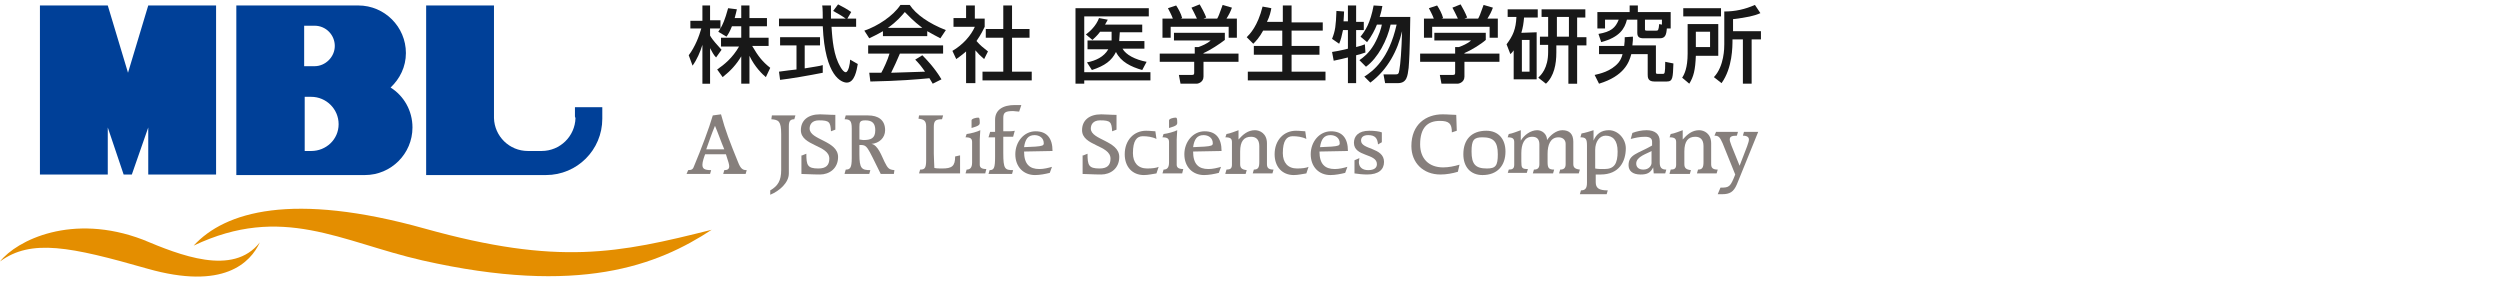 <?xml version="1.0" encoding="utf-8"?>
<!-- Generator: Adobe Illustrator 27.0.0, SVG Export Plug-In . SVG Version: 6.00 Build 0)  -->
<svg version="1.1" id="レイヤー_1" xmlns="http://www.w3.org/2000/svg" xmlns:xlink="http://www.w3.org/1999/xlink" x="0px"
	 y="0px" width="457px" height="51.4px" viewBox="0 0 457 51.4" style="enable-background:new 0 0 457 51.4;" xml:space="preserve">
<style type="text/css">
	.st0{fill:#E48E00;}
	.st1{fill:#004098;}
	.st2{fill:#181818;}
	.st3{fill:#867F7C;}
</style>
<g>
	<g>
		<g>
			<path class="st0" d="M35.4,44.9c5.7-6.2,18-9.9,42.3-3.1c24.4,6.8,35.3,4.5,52.4,0.2c-9.9,6.5-24.2,12.1-52.9,5.6
				C62.3,44.2,51.6,37.2,35.4,44.9z"/>
			<path class="st0" d="M47.5,44.3c-1.7,3.7-6.6,8.8-20.6,4.8S5.7,43.6,0,47.8c3.1-3.9,13.2-8.9,26.1-4
				C32.8,46.6,42.6,50.6,47.5,44.3z"/>
		</g>
		<g>
			<polygon class="st1" points="27.1,1 23.4,13.3 19.7,1 7.3,1 7.3,31.9 19.7,31.9 19.7,23.3 22.6,31.9 24.1,31.9 27.1,23.3 
				27.1,31.9 39.5,31.9 39.5,1 			"/>
			<path class="st1" d="M71.4,16c1.7-1.6,2.8-3.8,2.8-6.3c0-4.8-3.9-8.7-8.7-8.7H43.2v31h23.5c4.8,0,8.7-3.9,8.7-8.7
				C75.4,20.2,73.8,17.5,71.4,16z M55.6,4.7h1.9c2.1,0,3.7,1.7,3.7,3.7s-1.7,3.7-3.7,3.7h-1.9V4.7z M56.9,27.6h-1.2v-9.9h1.2
				c2.7,0,5,2.2,5,5S59.6,27.6,56.9,27.6z"/>
			<path class="st1" d="M105.2,21.6c-0.1,3.3-2.8,6-6.2,6h-2.5c-3.4,0-6.1-2.7-6.2-6l0,0V1H77.9v31h21.9c5.7,0,10.3-4.6,10.3-10.3
				v-2.1h-5v1.7L105.2,21.6z"/>
		</g>
	</g>
	<g>
		<path class="st2" d="M133.8,4.8c-0.4,1-0.7,1.5-1,1.9l-1.5-0.9c0.1-0.2,0.3-0.4,0.4-0.6h-1.9v1.3c0.5,0.9,1.4,1.8,2.1,2.6l-1,1.4
			c-0.5-0.5-0.7-1-1.1-1.7v6.5h-1.4V8.2c-0.4,1.3-1,2.7-1.8,3.8l-0.7-1.9c1.2-1.6,1.9-3.5,2.3-4.9h-2V3.8h2.2V1h1.4v2.7h1.9v1.5
			c0.4-0.7,0.8-1.5,1.4-3.7l1.6,0.2c-0.1,0.4-0.2,0.9-0.4,1.6h1.2V1h1.5v2.3h3.2v1.5H137v2.1h3.5v1.5h-3c1.1,1.9,1.9,2.9,3.3,4
			l-0.8,1.7c-0.6-0.5-2-1.8-3-3.9v5.1h-1.5v-5c-0.9,1.5-1.9,2.6-3.4,3.8l-1-1.4c1.3-0.9,2.8-2.1,4-4.2h-3.3V6.9h3.7V4.8H133.8z"/>
		<path class="st2" d="M154.9,3.4h1.6v1.5H152c0.1,1.2,0.2,4.3,1.2,6.5c0.1,0.2,0.8,1.8,1.4,1.8c0.5,0,0.8-1.6,0.8-2.3l1.4,0.8
			c-0.2,1.2-0.6,3.4-2,3.4c-0.9,0-4-1-4.4-10.3h-8V3.4h8c0-0.3,0-2-0.1-2.4h1.6c0,0.9,0,1.8,0,2.4h2.7c-0.7-0.5-1.4-0.9-2.3-1.4
			l0.9-1.2c0.8,0.4,1.7,0.9,2.4,1.4L154.9,3.4z M142.4,13.1c0.8-0.1,2.9-0.4,3.2-0.4V8.3h-3V6.8h7.3v1.5h-2.8v4.2
			c1.7-0.3,2.7-0.4,3.3-0.6v1.4c-2.5,0.5-6,1.1-7.8,1.3L142.4,13.1z"/>
		<path class="st2" d="M161.4,5.7c-1.2,0.7-1.9,1-2.5,1.3L158,5.6c2.4-0.8,5.3-2.7,6.6-4.7h1.7c1.1,1.7,3.5,3.4,6.6,4.6l-1,1.5
			c-0.6-0.3-1.5-0.8-2.4-1.3v0.9h-8.1L161.4,5.7L161.4,5.7z M170.5,15.3c-0.2-0.3-0.3-0.5-0.6-1c-2.1,0.2-5.5,0.5-10.8,0.6l-0.2-1.6
			c0.3,0,1.7,0,2.2,0c0.4-0.7,1.2-2.4,1.5-3.5h-3.9V8.3h13.7v1.5h-7.9c-0.5,1.2-1.1,2.5-1.6,3.5c2.8-0.1,3.2-0.1,6.2-0.2
			c-0.7-1-1.1-1.5-1.8-2.2l1.3-0.8c0.5,0.5,2.2,2.2,3.5,4.4L170.5,15.3z M168.6,5.1c-1.6-1.2-2.8-2.5-3.2-2.9
			c-0.6,0.7-1.4,1.7-3.1,2.9H168.6z"/>
		<path class="st2" d="M178.2,15.2h-1.6V9.4c-0.9,0.8-1.4,1.1-1.8,1.4l-0.7-1.5c1.9-1.1,3.4-2.8,4.1-4.4h-3.9V3.3h2.3V1h1.6v2.4h1.8
			v1.5c-0.3,0.6-0.6,1.3-1.5,2.6c0.8,0.9,1.1,1.1,2.1,1.9l-0.7,1.4c-0.7-0.6-1.1-1-1.6-1.6v6H178.2z M183.4,1h1.6v4.3h3.2v1.6H185
			v6.2h3.6v1.6h-9v-1.6h3.8V6.9h-3.2V5.3h3.2L183.4,1L183.4,1z"/>
		<path class="st2" d="M196.6,1.5H210V3h-11.8v10.2h12.1v1.5h-12.1v0.6h-1.6L196.6,1.5L196.6,1.5z M203.2,7.4c0-0.1,0-0.2,0-0.3V5.8
			h-2.1c-0.5,0.7-1,1.1-1.4,1.5l-1.2-1c0.7-0.5,1.9-1.6,2.4-3l1.6,0.3c-0.2,0.3-0.3,0.6-0.5,0.9h6.8v1.4h-4.1l-0.1,1.4v0.2h4.6v1.4
			h-4c0.6,1.1,2.3,2,4.4,2.4l-0.8,1.5c-2.1-0.6-3.9-1.5-4.8-3.3c-0.8,1.6-2,2.5-4.4,3.3l-0.9-1.4c1.6-0.3,3.1-1,3.9-2.4h-3.8V7.4
			H203.2z"/>
		<path class="st2" d="M223.9,6v1.3C223,8,221.2,9.2,220,9.7v0.1h6.4v1.5H220V14c0,1.1-1.1,1.3-1.2,1.3h-3l-0.3-1.6h2.4
			c0.4,0,0.4-0.2,0.4-0.5v-1.9H212V9.8h6.4V8.6h0.7c0.5-0.2,1.6-0.6,2.2-1.2h-6.7V6H223.9z M214.4,3.4c-0.3-0.8-0.7-1.5-0.9-1.9
			L215,1c0.4,0.6,0.9,1.5,1.1,2.3l-0.3,0.1h3c-0.4-0.9-0.7-1.4-1-2l1.5-0.6c0.3,0.5,0.9,1.6,1.2,2.4L220,3.4h2.5
			c0.2-0.3,0.4-0.8,1-2.5l1.7,0.5c-0.3,0.8-0.5,1.2-1,2h1.9v3.5h-1.5v-2H214v2h-1.5V3.4H214.4z"/>
		<path class="st2" d="M230.9,5.6c-0.7,1.3-1.4,2-1.8,2.4l-1.2-1.2c0.6-0.6,2-2,2.9-5.6l1.6,0.3c-0.1,0.6-0.3,1.5-0.8,2.5h2.9V1h1.6
			v3.1h5.7v1.5h-5.7v2.8h5.1V10h-5.1v3.1h6.2v1.6h-14.2v-1.6h6.3V10h-5.2V8.4h5.2V5.6H230.9z"/>
		<path class="st2" d="M245.5,5.5c-0.2,1-0.4,1.8-0.7,2.5l-1.3-0.9c0.6-1.5,0.7-2.4,0.8-5.1l1.4,0.1c0,0.7-0.1,1.3-0.1,1.8h0.8V1
			h1.5v3h1.4v1.5h-1.4v3.1c0.8-0.2,1.1-0.3,1.6-0.5l0.1,1.5c-0.9,0.3-1.2,0.4-1.7,0.5v5.1h-1.5v-4.7c-0.8,0.2-1.6,0.4-2.6,0.6
			l-0.3-1.6c0.6-0.1,1.3-0.2,2.9-0.6V5.5H245.5z M249.4,14c1.6-1,4.5-3.2,5.9-9.5h-1.1c-0.6,2.8-2.3,6.1-4.5,7.7l-1.2-1.2
			c0.7-0.5,1.7-1.2,2.7-2.9c0.9-1.6,1.3-3,1.4-3.6h-0.9c-0.3,0.8-1,2.2-1.8,3.2l-1.2-1c0.9-1.1,1.8-2.5,2.4-5.7l1.6,0.1
			c-0.1,0.5-0.2,1.1-0.5,2h5.6c-0.1,7-0.2,7.8-0.3,9.3c-0.2,1.5-0.3,2.8-2,2.8h-2.3l-0.3-1.6h2.1c0.5,0,0.7,0,0.8-0.8
			c0.2-1.1,0.4-3.5,0.5-7.1c-0.8,3.5-2.6,7-5.8,9.4L249.4,14z"/>
		<path class="st2" d="M271.6,6v1.3c-0.9,0.8-2.7,1.9-3.9,2.4v0.1h6.4v1.5h-6.4V14c0,1.1-1.1,1.3-1.2,1.3h-3l-0.3-1.6h2.4
			c0.4,0,0.4-0.2,0.4-0.5v-1.9h-6.4V9.8h6.4V8.6h0.7c0.5-0.2,1.6-0.6,2.2-1.2h-6.7V6H271.6z M262.1,3.4c-0.3-0.8-0.7-1.5-0.9-1.9
			l1.5-0.5c0.4,0.6,0.9,1.5,1.1,2.3l-0.3,0.1h3c-0.4-0.9-0.7-1.4-1-2l1.5-0.6c0.3,0.5,0.9,1.6,1.2,2.4l-0.5,0.2h2.5
			c0.2-0.3,0.4-0.8,1-2.5l1.7,0.5c-0.3,0.8-0.5,1.2-1,2h1.9v3.5h-1.5v-2h-10.5v2h-1.5V3.4H262.1z"/>
		<path class="st2" d="M280.9,5.9v8.6h-4.2V9.2c-0.2,0.3-0.3,0.4-0.6,0.7l-0.7-1.8c1.2-1.6,1.7-2.8,1.8-5h-1.6V1.7h5.5v1.5h-2.5
			c-0.1,1.1-0.2,1.8-0.5,2.8L280.9,5.9L280.9,5.9z M279.6,7.3h-1.4v5.8h1.4V7.3z M283,3.1h-1.2V1.7h8v1.5h-1.5v3.6h1.7v1.5h-1.7v7
			h-1.6v-7h-2.2v1.3c0,2.1-0.4,4.3-1.9,5.7l-1.4-1.1c0.5-0.5,1.8-1.7,1.8-4.7V8.2h-1.5V6.7h1.5L283,3.1L283,3.1z M284.6,6.7h2.2V3.1
			h-2.2V6.7z"/>
		<path class="st2" d="M298.5,6.7c0,0.5,0,0.8-0.1,1.6h4.3v4.8c0,0.3,0,0.4,0.3,0.4h1c0.3,0,0.4-0.1,0.4-2.2l1.5,0.3
			c-0.1,2.6-0.1,3.3-1.2,3.3h-2.3c-1.2,0-1.2-0.8-1.2-1.3V9.9h-3c-0.4,1.5-1.3,4-5.9,5.4l-0.8-1.6c0.8-0.2,3-0.6,4.4-2.3
			c0.4-0.5,0.6-1.1,0.7-1.5h-4.3V8.4h4.6c0.1-0.7,0.1-1.1,0.1-1.6L298.5,6.7L298.5,6.7z M304.7,5.2c-0.1,1.2-0.3,1.8-1.3,1.8h-2.9
			c-0.8,0-1.2-0.2-1.2-1V3.6h-1.9c-0.4,1.6-1.3,3.2-4.7,4.1l-0.5-1.5c2.3-0.4,3.1-1.1,3.7-2.6h-2.5v1.6H292v-3h5.9V1h1.5v1.2h6v3
			H304.7z M303.8,3.6h-3.1v1.7c0,0.2,0,0.3,0.3,0.3h1.8c0.3,0,0.4-0.1,0.5-1.2l0.5,0.1L303.8,3.6L303.8,3.6z"/>
		<path class="st2" d="M308.5,4.4h5.6v5.8H310c-0.1,2.6-0.4,3.8-1.2,5.1l-1.3-1.1c0.4-0.6,1-1.8,1-4.4V4.4z M314.6,3h-6.9V1.5h6.9V3
			z M310,5.8v2.8h2.6V5.8H310z M321.8,2.4c-1.1,0.5-2.5,0.8-5,1.1v2.2h5.1v1.5h-1.7v8.1h-1.6V7.2h-1.9c0,1.4,0,5.2-2,8l-1.4-1.1
			c1.9-2,1.9-5.4,1.9-6v-6c2,0,3.8-0.4,5.6-1.2L321.8,2.4z"/>
	</g>
	<g>
		<path class="st3" d="M131.8,20.9c0.8,3,1.6,5,3.1,8.7c0.5,1.3,0.9,1.5,1.6,1.5l-0.2,0.7h-4.1l0.2-0.7c0.6,0,0.9-0.2,0.9-0.7
			c0-0.3-0.1-0.7-0.6-2.2h-3.8c-0.2,0.5-0.5,1.4-0.5,1.9c0,0.7,0.3,1,1.6,1l-0.2,0.7h-4.3l0.3-0.7c0.7,0,0.9-0.2,1.1-0.8
			c1.3-3.1,2.7-6.8,3.4-9.2L131.8,20.9z M132.4,27.3c-0.6-1.4-1.1-2.9-1.7-4.3c-0.6,1.4-1.1,2.9-1.6,4.3H132.4z"/>
		<path class="st3" d="M141.1,21.1h4.3l-0.2,0.7c-0.7,0-1,0.3-1,1.3v8.6c0,1.7-1.7,3.2-3.4,3.9v-0.8c1.4-0.8,2-1.8,2-3.7v-6.6
			c0-2.4-0.5-2.6-1.8-2.7L141.1,21.1z"/>
		<path class="st3" d="M146.4,28.5l1-0.4c0,2.1,0.2,2.7,2.2,2.7c1.4,0,2-0.6,2-1.8c0-2.5-5.2-2.3-5.2-5.2c0-1.8,1.3-2.9,3.5-2.9
			c0.9,0,1.7,0.1,2.8,0.1v2.7l-0.8,0.3l0,0c-0.1-1.7-0.3-2-2.2-2c-1.3,0-1.7,0.8-1.7,1.5c0,2.1,5.2,2.2,5.2,5.2
			c0,2.1-1.6,3.2-3.3,3.2c-1.6,0-2.5-0.1-3.4-0.1v-3.3H146.4z"/>
		<path class="st3" d="M154.4,31.7l0.2-0.7c0.8,0,1.1-0.3,1.1-2.1v-5.4c0-1.4-0.3-1.7-1.3-1.7l0.2-0.7h4.1c1.8,0,3.1,0.8,3.1,2.7
			c0,1.4-1.1,2.4-2.5,2.5l0,0c1.2,0.2,1.9,2.3,2.4,3.3c0.6,1.2,0.8,1.4,1.8,1.5l-0.1,0.7H161c-2.6-5.2-2.4-5.3-3.9-5.3v1.7
			c0,2.6,0.4,2.9,2,2.9l-0.2,0.7h-4.5V31.7z M157.1,25.5c0.2,0,0.5,0.1,0.7,0.1c1.4,0,2.2-0.3,2.2-1.8c0-1.2-0.5-1.8-1.8-1.8
			c-1,0-1.1,0.3-1.1,1.2L157.1,25.5L157.1,25.5z"/>
		<path class="st3" d="M168,21.1h4.4l-0.2,0.7c-1.2,0-1.5,0.3-1.5,1.4v4.9c0,1,0.1,2,0.1,2.6c0.4,0.1,1,0.1,1.4,0.1
			c1.8,0,2.4-0.4,2.4-2.2l0.9-0.2v3.3H168l0.2-0.7c0.8,0,1.1-0.2,1.1-1.7v-6.2c0-1-0.4-1.3-1.4-1.4L168,21.1z"/>
		<path class="st3" d="M180.1,31.7h-3.6l0.2-0.7c0.6,0,1-0.3,1-1.3V26c0-0.6-0.2-0.9-1.2-0.9l0.2-0.6c0.8-0.1,1.9-0.4,2.5-0.7
			c0,0.4-0.1,1.1-0.1,1.7v4.6c0,0.5,0.3,0.8,1.2,0.8L180.1,31.7z M177.6,22c0-0.3,0.8-0.5,1.2-0.5c0.2,0,0.3,0.1,0.3,0.9
			c0,0.4-0.1,0.6-1.5,1V22z"/>
		<path class="st3" d="M180.7,25.1l0.3-1h0.9v-2.2c0-1.8,1.4-2.7,3.6-2.7h1.2l-0.4,1.2c-0.4,0-0.8-0.1-1.1-0.1
			c-1.5,0-1.8,0.3-1.8,1.3V24h0.7c0.5,0,1,0,1.4-0.1l-0.3,1.1h-1.8v3c0,2.9,0.3,3.1,1.8,3.1l-0.2,0.7h-4.3l0.2-0.7
			c0.8,0,1-0.4,1-2.4v-3.6H180.7z"/>
		<path class="st3" d="M191.9,31.6c-0.8,0.2-1.8,0.4-2.7,0.4c-2.1,0-3.6-1.5-3.6-3.8s1.6-4.2,3.7-4.2c2.1,0,3.1,1.3,3.1,3.6
			l-5.2,0.1c0,2.3,1,3.2,2.8,3.2c0.8,0,1.6-0.2,2.3-0.4L191.9,31.6z M189.3,26.8c1.2-0.1,1.5-0.2,1.5-0.6c0-1-0.8-1.5-1.7-1.5
			c-1.2,0-1.7,0.8-1.9,2.2L189.3,26.8z"/>
		<path class="st3" d="M197.8,28.5l1-0.4c0,2.1,0.2,2.7,2.2,2.7c1.4,0,2-0.6,2-1.8c0-2.5-5.2-2.3-5.2-5.2c0-1.8,1.3-2.9,3.5-2.9
			c0.9,0,1.7,0.1,2.8,0.1v2.7l-0.8,0.3l0,0c-0.1-1.7-0.3-2-2.2-2c-1.3,0-1.7,0.8-1.7,1.5c0,2.1,5.2,2.2,5.2,5.2
			c0,2.1-1.6,3.2-3.3,3.2c-1.6,0-2.5-0.1-3.4-0.1v-3.3H197.8z"/>
		<path class="st3" d="M211.4,25.4c-0.8-0.4-1.7-0.5-2.5-0.5c-1.1,0-1.8,0.8-1.8,3.1c0,1.7,0.9,2.8,2.6,2.8c0.9,0,1.7-0.1,2.1-0.3
			l-0.4,1.2c-0.7,0.1-1.5,0.3-2.3,0.3c-2.1,0-3.5-1.5-3.5-3.8c0-2.6,1.7-4.3,3.9-4.3c0.8,0,1.3,0.1,1.7,0.1L211.4,25.4z"/>
		<path class="st3" d="M216.1,31.7h-3.6l0.2-0.7c0.6,0,1-0.3,1-1.3V26c0-0.6-0.2-0.9-1.2-0.9l0.2-0.6c0.8-0.1,1.9-0.4,2.5-0.7
			c0,0.4-0.1,1.1-0.1,1.7v4.6c0,0.5,0.3,0.8,1.2,0.8L216.1,31.7z M213.7,22c0-0.3,0.8-0.5,1.2-0.5c0.2,0,0.3,0.1,0.3,0.9
			c0,0.4-0.1,0.6-1.5,1V22z"/>
		<path class="st3" d="M222.8,31.6c-0.8,0.2-1.8,0.4-2.7,0.4c-2.1,0-3.6-1.5-3.6-3.8s1.6-4.2,3.7-4.2c2.1,0,3.1,1.3,3.1,3.6
			l-5.2,0.1c0,2.3,1,3.2,2.8,3.2c0.8,0,1.6-0.2,2.3-0.4L222.8,31.6z M220.2,26.8c1.2-0.1,1.5-0.2,1.5-0.6c0-1-0.8-1.5-1.7-1.5
			c-1.2,0-1.7,0.8-1.9,2.2L220.2,26.8z"/>
		<path class="st3" d="M224,31.7l0.2-0.7c0.7,0,1-0.2,1-0.9V26c0-0.6-0.2-0.9-1.2-0.9l0.2-0.6c0.7-0.1,1.6-0.5,2.2-0.7v1.7
			c0.8-0.9,1.7-1.7,3-1.7c0.9,0,2.2,0.6,2.2,2.4V30c0,0.6,0.2,1,1.2,1l-0.2,0.7H229l0.2-0.7c0.8,0,1-0.4,1-1.4v-2.9
			c0-1.2-0.6-1.7-1.5-1.7c-1.3,0-2,0.8-2,2.7V30c0,0.7,0.3,1,1.2,1.1l-0.2,0.7H224V31.7z"/>
		<path class="st3" d="M238.8,25.4c-0.8-0.4-1.7-0.5-2.5-0.5c-1.1,0-1.8,0.8-1.8,3.1c0,1.7,0.9,2.8,2.6,2.8c0.9,0,1.7-0.1,2.1-0.3
			l-0.4,1.2c-0.7,0.1-1.5,0.3-2.3,0.3c-2.1,0-3.5-1.5-3.5-3.8c0-2.6,1.7-4.3,3.9-4.3c0.8,0,1.3,0.1,1.7,0.1L238.8,25.4z"/>
		<path class="st3" d="M245.9,31.6c-0.8,0.2-1.8,0.4-2.7,0.4c-2.1,0-3.6-1.5-3.6-3.8s1.6-4.2,3.7-4.2c2.1,0,3.1,1.3,3.1,3.6
			l-5.2,0.1c0,2.3,1,3.2,2.8,3.2c0.8,0,1.6-0.2,2.3-0.4L245.9,31.6z M243.4,26.8c1.2-0.1,1.5-0.2,1.5-0.6c0-1-0.8-1.5-1.7-1.5
			c-1.2,0-1.7,0.8-1.9,2.2L243.4,26.8z"/>
		<path class="st3" d="M247.6,29.3l0.9-0.4c0,0.2-0.1,0.5-0.1,0.7c0,1,0.7,1.5,1.7,1.5c1.2,0,1.6-0.5,1.6-1.1c0-2-4.2-1.3-4.2-3.9
			c0-1.2,0.8-2.2,2.8-2.2c0.9,0,1.8,0.1,2.3,0.3V26l-0.7,0.4c-0.1-1.1-0.5-1.7-1.8-1.7c-0.9,0-1.3,0.4-1.3,1c0,1.7,4.2,1.2,4.2,3.9
			c0,1.4-1,2.3-3.1,2.3c-0.7,0-1.7-0.1-2.3-0.2L247.6,29.3L247.6,29.3z"/>
		<path class="st3" d="M266.3,23.9l-0.9,0.3c0-1.6-0.5-2.1-2.2-2.1c-2.3,0-3.6,1.3-3.6,4.3c0,2.6,1.6,4.2,4.2,4.2c1,0,2-0.2,3-0.5
			l-0.3,1.3c-1,0.3-2.1,0.5-3.2,0.5c-3.1,0-5.3-2.1-5.3-5.2c0-4,2.7-5.8,5.7-5.8c1,0,1.8,0.1,2.5,0.1L266.3,23.9L266.3,23.9z"/>
		<path class="st3" d="M271.7,23.9c2.2,0,3.5,1.5,3.5,3.8c0,2.6-1.5,4.3-4.2,4.3c-2.2,0-3.5-1.5-3.5-3.8
			C267.5,25.5,269,23.9,271.7,23.9z M271.8,30.8c1.6,0,2-0.5,2-2.6c0-2.3-0.8-3.1-2.8-3.1c-1.6,0-2,0.5-2,2.6
			C269,30,269.7,30.8,271.8,30.8z"/>
		<path class="st3" d="M275.6,31.7l0.2-0.7c0.7,0,1-0.2,1-0.9V26c0-0.6-0.2-0.9-1.2-0.9l0.2-0.6c0.7-0.1,1.6-0.5,2.2-0.7v1.9l0,0
			c0.6-1,1.8-1.9,3-1.9c0.9,0,1.8,0.7,1.8,1.8l0,0c0.6-0.9,1.7-1.8,2.8-1.8c1.3,0,2,0.7,2,2.1V30c0,0.6,0.3,0.9,1.2,1l-0.2,0.7H285
			l0.2-0.7c0.7,0,1-0.3,1-1v-3.7c0-0.8-0.6-1.2-1.3-1.2c-1.5,0-2,1.4-2,3v1.5c0,1.1,0.2,1.4,1.2,1.4l-0.2,0.7h-3.7l0.2-0.7
			c0.7,0,1-0.3,1-1v-3.6c0-0.9-0.4-1.4-1.3-1.4c-1.5,0-2,1.4-2,3v1.5c0,1.2,0.1,1.4,1.2,1.4l-0.2,0.7h-3.5V31.7z"/>
		<path class="st3" d="M288.8,35.5l0.2-0.7c0.8,0,1.1-0.4,1.1-1.4v-6.8c0-1.2-0.2-1.5-1.2-1.5l0.2-0.7c0.6-0.1,1.6-0.4,2.2-0.6v1.9
			l0,0c0.5-1.2,1.4-1.9,2.8-1.9c1.7,0,3.1,1.6,3.1,3.3c0,2.4-1.2,4.8-4.6,4.8h-0.9v1.4c0,1.1,0.6,1.5,2.2,1.5l-0.2,0.7H288.8z
			 M291.6,30.8c0.4,0.1,1,0.1,1.7,0.1c1.8,0,2.4-1,2.4-3.2c0-2.1-0.9-2.9-2.2-2.9c-1.1,0-1.9,1.1-1.9,2.6V30.8z"/>
		<path class="st3" d="M298.4,24.3c0.8-0.3,1.7-0.5,2.6-0.5c1.5,0,2.4,0.7,2.4,2v3.9c0,0.9,0.3,1.3,1.2,1.3l-0.2,0.7h-2.1l-0.1-1.1
			l0,0c-0.5,1-1.1,1.3-2.3,1.3c-1.5,0-2.2-0.7-2.2-1.7c0-2,1.7-2.1,4.3-3.6v-0.7c0-0.6-0.4-0.9-1.3-0.9c-1,0-1.8,0.2-2.6,0.4
			L298.4,24.3z M301.9,27.6c-0.8,0.5-2.8,1-2.8,2.3c0,0.7,0.5,1.1,1.3,1.1c1.1,0,1.5-0.8,1.5-1.2V27.6z"/>
		<path class="st3" d="M305.2,31.7l0.2-0.7c0.7,0,1-0.2,1-0.9V26c0-0.6-0.2-0.9-1.2-0.9l0.2-0.6c0.7-0.1,1.6-0.5,2.2-0.7v1.7
			c0.8-0.9,1.7-1.7,3-1.7c0.9,0,2.2,0.6,2.2,2.4V30c0,0.6,0.2,1,1.2,1l-0.2,0.7h-3.6l0.2-0.7c0.8,0,1-0.4,1-1.4v-2.9
			c0-1.2-0.6-1.7-1.5-1.7c-1.3,0-2,0.8-2,2.7V30c0,0.7,0.3,1,1.2,1.1l-0.2,0.7h-3.7V31.7z"/>
		<path class="st3" d="M313.7,24.1h4l-0.2,0.7c-1,0-1.3,0.2-1.3,0.7c0,0.4,0.2,0.9,1.8,4.8l0,0c1.4-3.6,1.7-4.3,1.7-4.8
			c0-0.4-0.3-0.7-1.1-0.7l0.2-0.7h2.6l-3.9,9.6c-0.6,1.4-1.3,1.8-2.7,1.8H314l0.5-1.2c1.6,0,1.8-0.1,2.7-2.4l-2.3-5.7
			c-0.5-1.1-0.7-1.4-1.5-1.4L313.7,24.1z"/>
	</g>
</g>
</svg>
